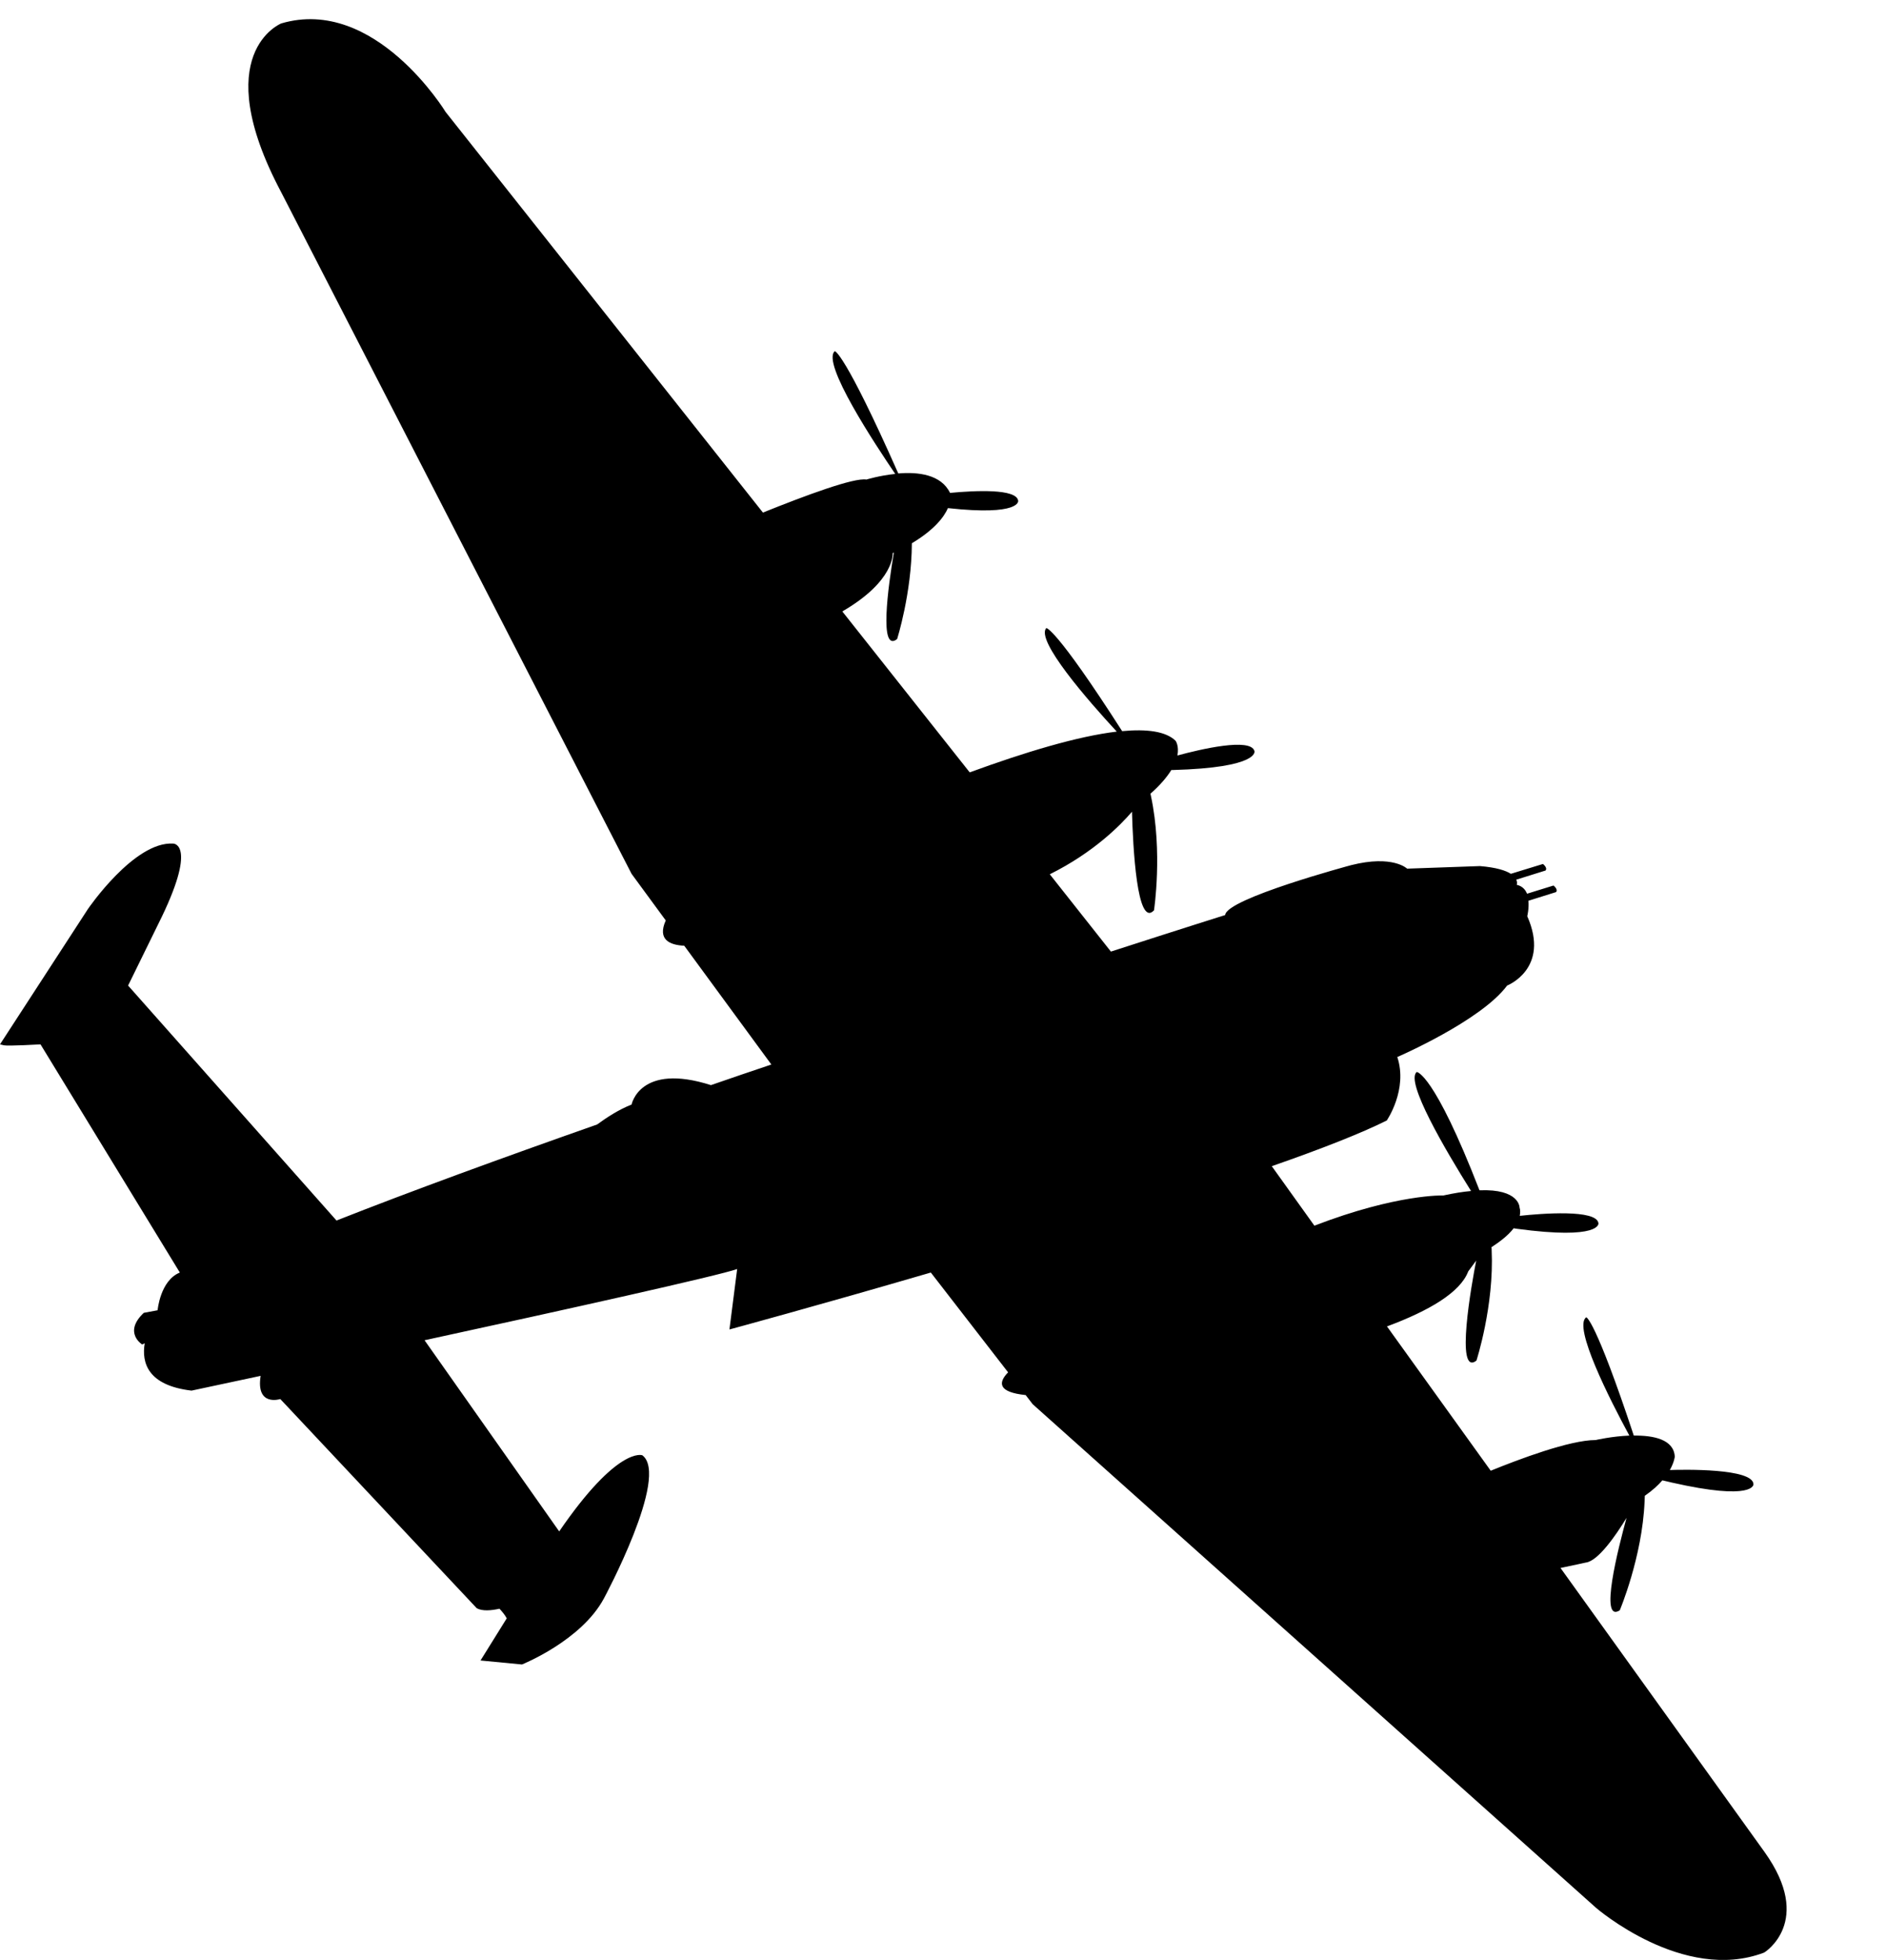 <?xml version="1.0" encoding="utf-8"?>
<!-- Generator: Adobe Illustrator 18.0.0, SVG Export Plug-In . SVG Version: 6.00 Build 0)  -->
<!DOCTYPE svg PUBLIC "-//W3C//DTD SVG 1.1//EN" "http://www.w3.org/Graphics/SVG/1.1/DTD/svg11.dtd">
<svg version="1.1" id="Слой_1" xmlns="http://www.w3.org/2000/svg" xmlns:xlink="http://www.w3.org/1999/xlink" x="0px" y="0px"
	 viewBox="99.5 -30.1 805.4 836.6" enable-background="new 99.5 -30.1 805.4 836.6" xml:space="preserve">
<path fill="#000000"    d="M853,760.4l-87.1-121.2c6.3-1.3,10.8-2.3,10.8-2.3
	c5.2-0.6,12.8-11.5,17.4-19.1c-3.5,12.8-11.8,45.1-2.9,39.5c0,0,9.6-22.7,10.6-46.4c0-0.9,0.1-1.7,0.1-2.5c3.3-2.3,5.7-4.5,7.5-6.6
	c1.2,0.3,2.4,0.6,3.8,0.9c35.6,8.1,35.1,0.8,35.1,0.8c-0.1-6.9-30-6.3-35.7-6.1c1.9-3.4,2.1-5.7,2.1-5.7c-0.4-7.4-9.1-9.1-17.5-9
	c-16.6-50.1-20.3-50.5-20.3-50.5c-5.8,3.9,10.1,35.2,18.4,50.5c-7.5,0.3-14.4,1.9-14.4,1.9c-11.1,0-33,8.3-44.8,13.1l-44.3-61.6
	c18-6.7,31.3-14.5,34.7-23.5l3.4-4.6c-1.9,9.6-9.1,49.7,0.1,42.7c0,0,7.6-23.4,6.5-47.2c0-0.4,0-0.8-0.1-1.2
	c2.9-1.9,6.9-4.7,9.5-8.1c0.4,0.1,0.8,0.1,1.2,0.2c36.2,4.9,35-2.3,35-2.3c-0.6-6.1-24.5-4.2-33.6-3.2c0.2-1.2,0.3-2.4-0.1-3.6
	c0,0,0-8-17.1-7.3c-19.6-50.5-26.8-50.5-26.8-50.5c-5,4,12.1,33.1,23.2,50.8c-3.4,0.3-7.2,0.9-11.8,1.9c0,0-19.8-0.7-55.1,12.9
	l-18.2-25.4c21-7.3,38.3-14.1,49.1-19.5c0,0,9.1-13.2,4.5-27.1c0,0,35.7-15.4,46.9-30.5c0,0,18.5-7.2,8.6-29.6c0,0,0.8-3.3,0.5-6.6
	l11.8-3.7c1-1.2-1.1-2.8-1.1-2.8s-6.1,1.9-11.3,3.5c-0.7-1.8-2.1-3.3-4.4-3.8c0,0,0.4-0.9-0.2-2.2l12.5-3.9c1-1.2-1.1-2.8-1.1-2.8
	s-8.1,2.5-13.7,4.2c-2.2-1.4-6.1-2.7-13.2-3.3l-31.1,1.1c0,0-6.1-6-23.9-1.5c0,0-53.4,14.3-53.8,21.3c0,0-18.8,5.9-48.8,15.6
	l-26.1-33c18.9-9.4,30.3-21.1,35.1-26.7c0.4,14.7,2.1,49.8,9.4,42.1c0,0,3.8-24.9-1.3-48.8c-0.1-0.3-0.1-0.6-0.2-1
	c4.3-3.8,7.1-7.2,8.9-10.1c0.2,0,0.3,0,0.5,0c37.4-1,35-8.1,35-8.1c-1.6-5.8-23-0.8-32.9,1.9c0.8-4.2-0.8-6.3-0.8-6.3
	c-4.1-4-12.2-5.1-22.8-4.1c-28.6-44.6-32.4-44-32.4-44c-4.6,5.2,17.6,30.7,30.1,44.2c-16.8,2-39.3,8.8-62.8,17.4l-54.4-68.7
	c22.6-13.1,21.5-24.9,21.5-24.9c0.2-0.1,0.3-0.1,0.5-0.2c-2.4,14.3-6.4,43,1.4,36.9c0,0,6.2-19.5,6.3-40.9
	c9.5-5.7,13.7-11.1,15.4-15c31.1,3.4,30-3.1,30-3.1c-0.6-5.3-18.4-4.4-29.1-3.4c-3.8-7.9-13.7-9-22.1-8.3
	C460,119.9,456,119.8,456,119.8c-5.9,4.9,17.5,40.2,25.8,52.4c-6.8,0.7-12.3,2.4-12.3,2.4c-5.3-0.9-25.8,6.7-44.2,14.1l-135.5-171
	c0,0-30.2-49.6-70.2-37.8c0,0-31.6,12.6,0,72.1l149.6,290.9l14.6,19.9c-3.7,8.3,1.8,10.5,7.9,10.8l37.2,50.7
	c-8.6,2.9-17.2,5.8-25.8,8.8c-30.4-9.7-33.9,8.3-33.9,8.3c-5.4,2.1-10.6,5.5-14.7,8.5c-40.7,14.3-79.6,28.5-111.3,41l-89-100.3
	l12.8-26.1c17.3-34.5,6.5-34.5,6.5-34.5C156.8,328.9,137,358,137,358l-37.5,57.7c0,0,0,0,1.7,0.4c1.7,0.4,15.6-0.4,15.6-0.4
	l59.5,97.4c-8.4,3.4-9.5,16.1-9.5,16.1l-5.9,1.1c-8.9,8.4-0.7,13.5-0.7,13.5l1.1-0.5c-1.4,8.3,1.3,18,20,20.2c0,0,11.6-2.5,29.5-6.3
	c-2.1,13.3,8.4,9.9,8.4,9.9l83.9,89.3c2.4,1.3,6.1,1,9.7,0.2c1.1,1.2,2.3,2.6,3.1,4.1l-11.2,18l17.7,1.7c0,0,25.3-10.1,35-28.2
	c0,0,28.2-52.3,16.4-61.1c0,0-10.4-4.1-35.5,32.5L280.8,542c60-13,126.1-27.7,133.5-30.4l-3.3,25.8c0,0,37.7-10.2,86-24.3l33,42.6
	c-4.4,4.5-4.2,8.5,7.5,9.7l3,3.9l240.6,215c0,0,37.2,32.2,71.7,19.1C853,803.4,874.3,790.1,853,760.4z"/>
</svg>
